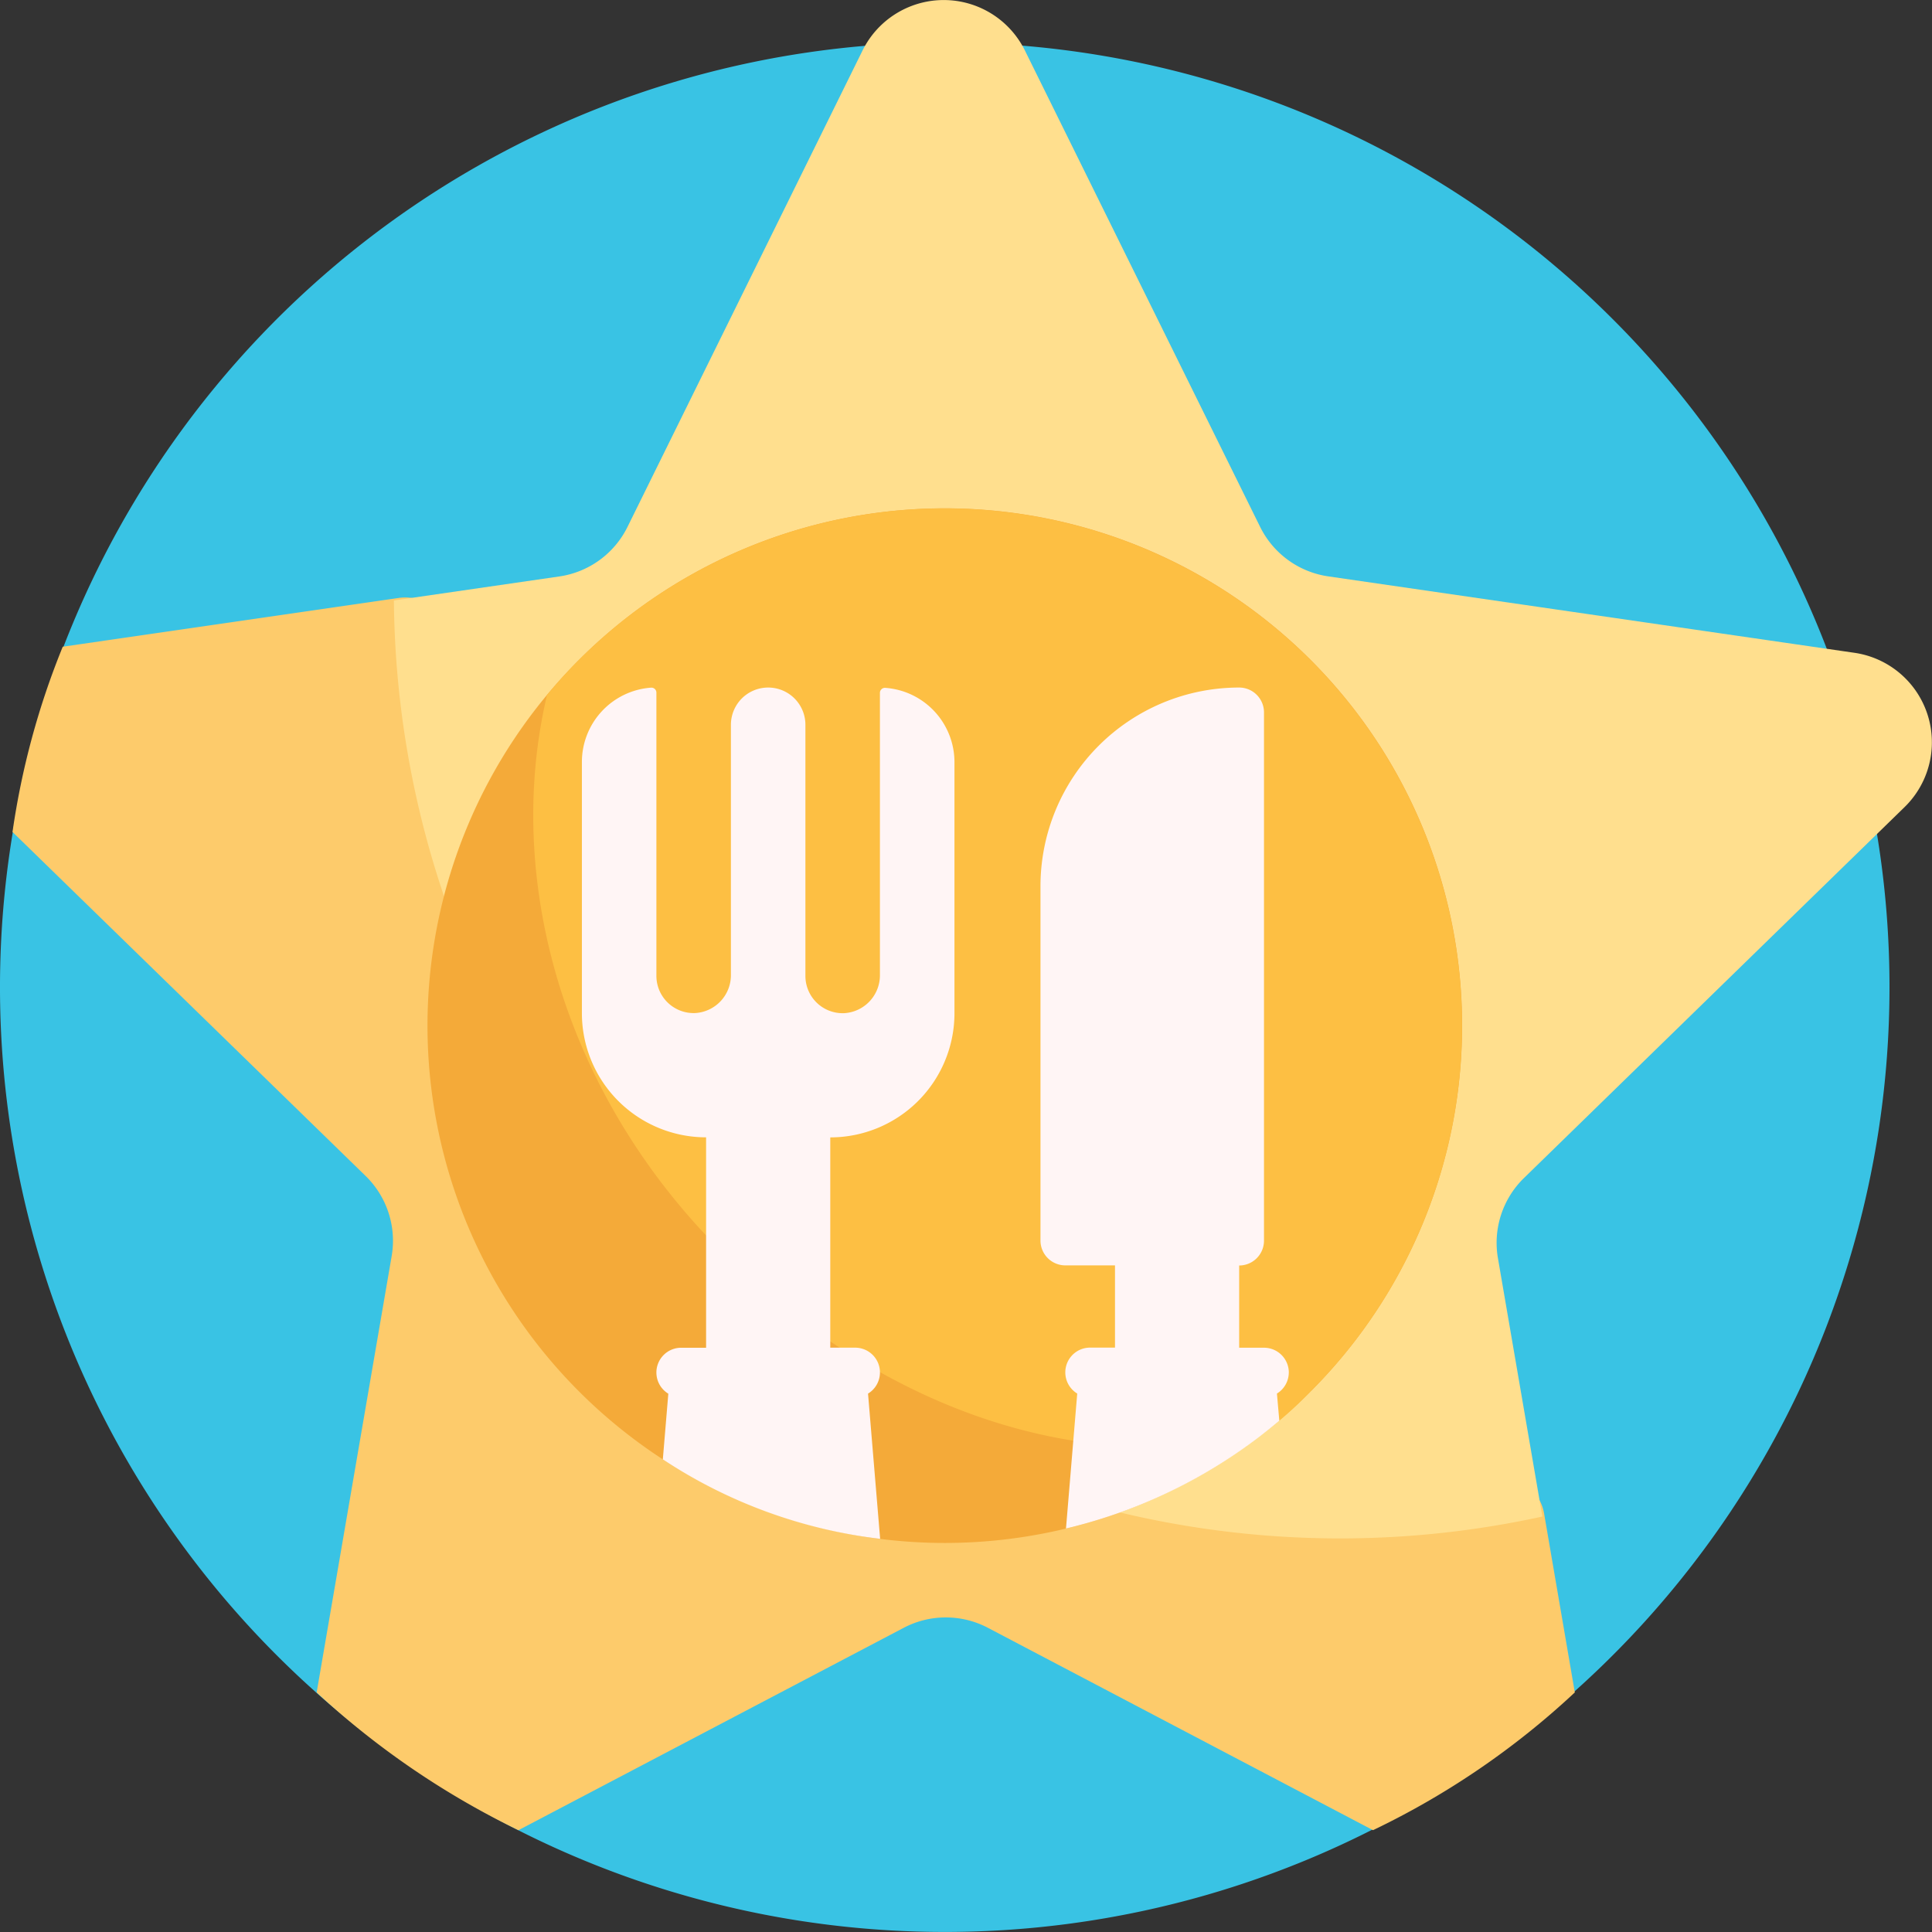 <svg xmlns="http://www.w3.org/2000/svg" width="100" height="100" viewBox="0 0 100 100"><rect x="0" y="0" width="100" height="100" fill="#333333" stroke="none"/><g transform="translate(0 -0.501)"><path d="M97.8,60.639a48.9,48.9,0,1,1-48.9-48.9A48.9,48.9,0,0,1,97.8,60.639Zm0,0" transform="translate(0 -9.04)" fill="#39c3e4"/><path d="M80.191,204.814a2.187,2.187,0,0,1,2.394,1.8l1.592,9.273a41.623,41.623,0,0,1-10.444,7.129L53.8,212.543a4.687,4.687,0,0,0-4.36,0L29.5,223.018a42.846,42.846,0,0,1-10.445-7.13L22.938,193.3a4.682,4.682,0,0,0-1.348-4.145L3.313,171.35a40.717,40.717,0,0,1,2.6-9.589l17.369-2.522a2.5,2.5,0,0,1,2.846,2.2,48.987,48.987,0,0,0,54.064,43.376Zm0,0" transform="translate(-2.665 -127.786)" fill="#fdcb6b"/><path d="M182.977,42.276l-19.7,19.2a4.681,4.681,0,0,0-1.348,4.145l2.3,13.376a48.977,48.977,0,0,1-59.444-47.416l8.562-1.243a4.685,4.685,0,0,0,3.528-2.562L129.044,3.111a4.686,4.686,0,0,1,8.4,0l12.177,24.661a4.685,4.685,0,0,0,3.528,2.562l27.229,3.955A4.682,4.682,0,0,1,182.977,42.276Zm0,0" transform="translate(-84.397)" fill="#ffdf8e"/><path d="M159.136,143.218a26.776,26.776,0,1,1-37.868,0A26.776,26.776,0,0,1,159.136,143.218Zm0,0" transform="translate(-91.299 -108.563)" fill="#f4aa39"/><path d="M181.689,143.218a26.776,26.776,0,0,1,0,37.868,20.509,20.509,0,0,1-2.513,2.219c-9.527,2.249-19.9-1.4-28.034-9.541s-11.218-19.209-8.969-28.736c.518-.621,1.064-1.228,1.647-1.811A26.776,26.776,0,0,1,181.689,143.218Zm0,0" transform="translate(-113.858 -108.558)" fill="#fdbf43"/><path d="M173.588,186.712v13a6.428,6.428,0,0,1-6.428,6.428v10.884h1.285a1.282,1.282,0,0,1,.669,2.378l.627,7.517a25.947,25.947,0,0,1-11.248-4.113l.284-3.4a1.282,1.282,0,0,1,.67-2.378h1.285V206.137a6.428,6.428,0,0,1-6.428-6.428v-13a3.858,3.858,0,0,1,3.582-3.847.258.258,0,0,1,.274.258v14.658a1.928,1.928,0,0,0,2.022,1.926,1.964,1.964,0,0,0,1.835-1.98V184.784a1.928,1.928,0,1,1,3.856,0v13a1.928,1.928,0,0,0,2.022,1.926,1.964,1.964,0,0,0,1.835-1.98v-14.6a.259.259,0,0,1,.275-.258A3.858,3.858,0,0,1,173.588,186.712Zm17.306,31.6a1.285,1.285,0,0,0-1.285-1.285h-1.285v-4.256a1.286,1.286,0,0,0,1.285-1.285V184.141a1.286,1.286,0,0,0-1.285-1.285,10.284,10.284,0,0,0-10.284,10.284v18.34a1.286,1.286,0,0,0,1.285,1.285h2.572v4.256h-1.286a1.282,1.282,0,0,0-.669,2.378l-.582,6.986a26.681,26.681,0,0,0,11.042-5.58l-.123-1.406A1.282,1.282,0,0,0,190.893,218.307Zm0,0" transform="translate(-124.185 -146.768)" fill="#fff5f5"/></g></svg>